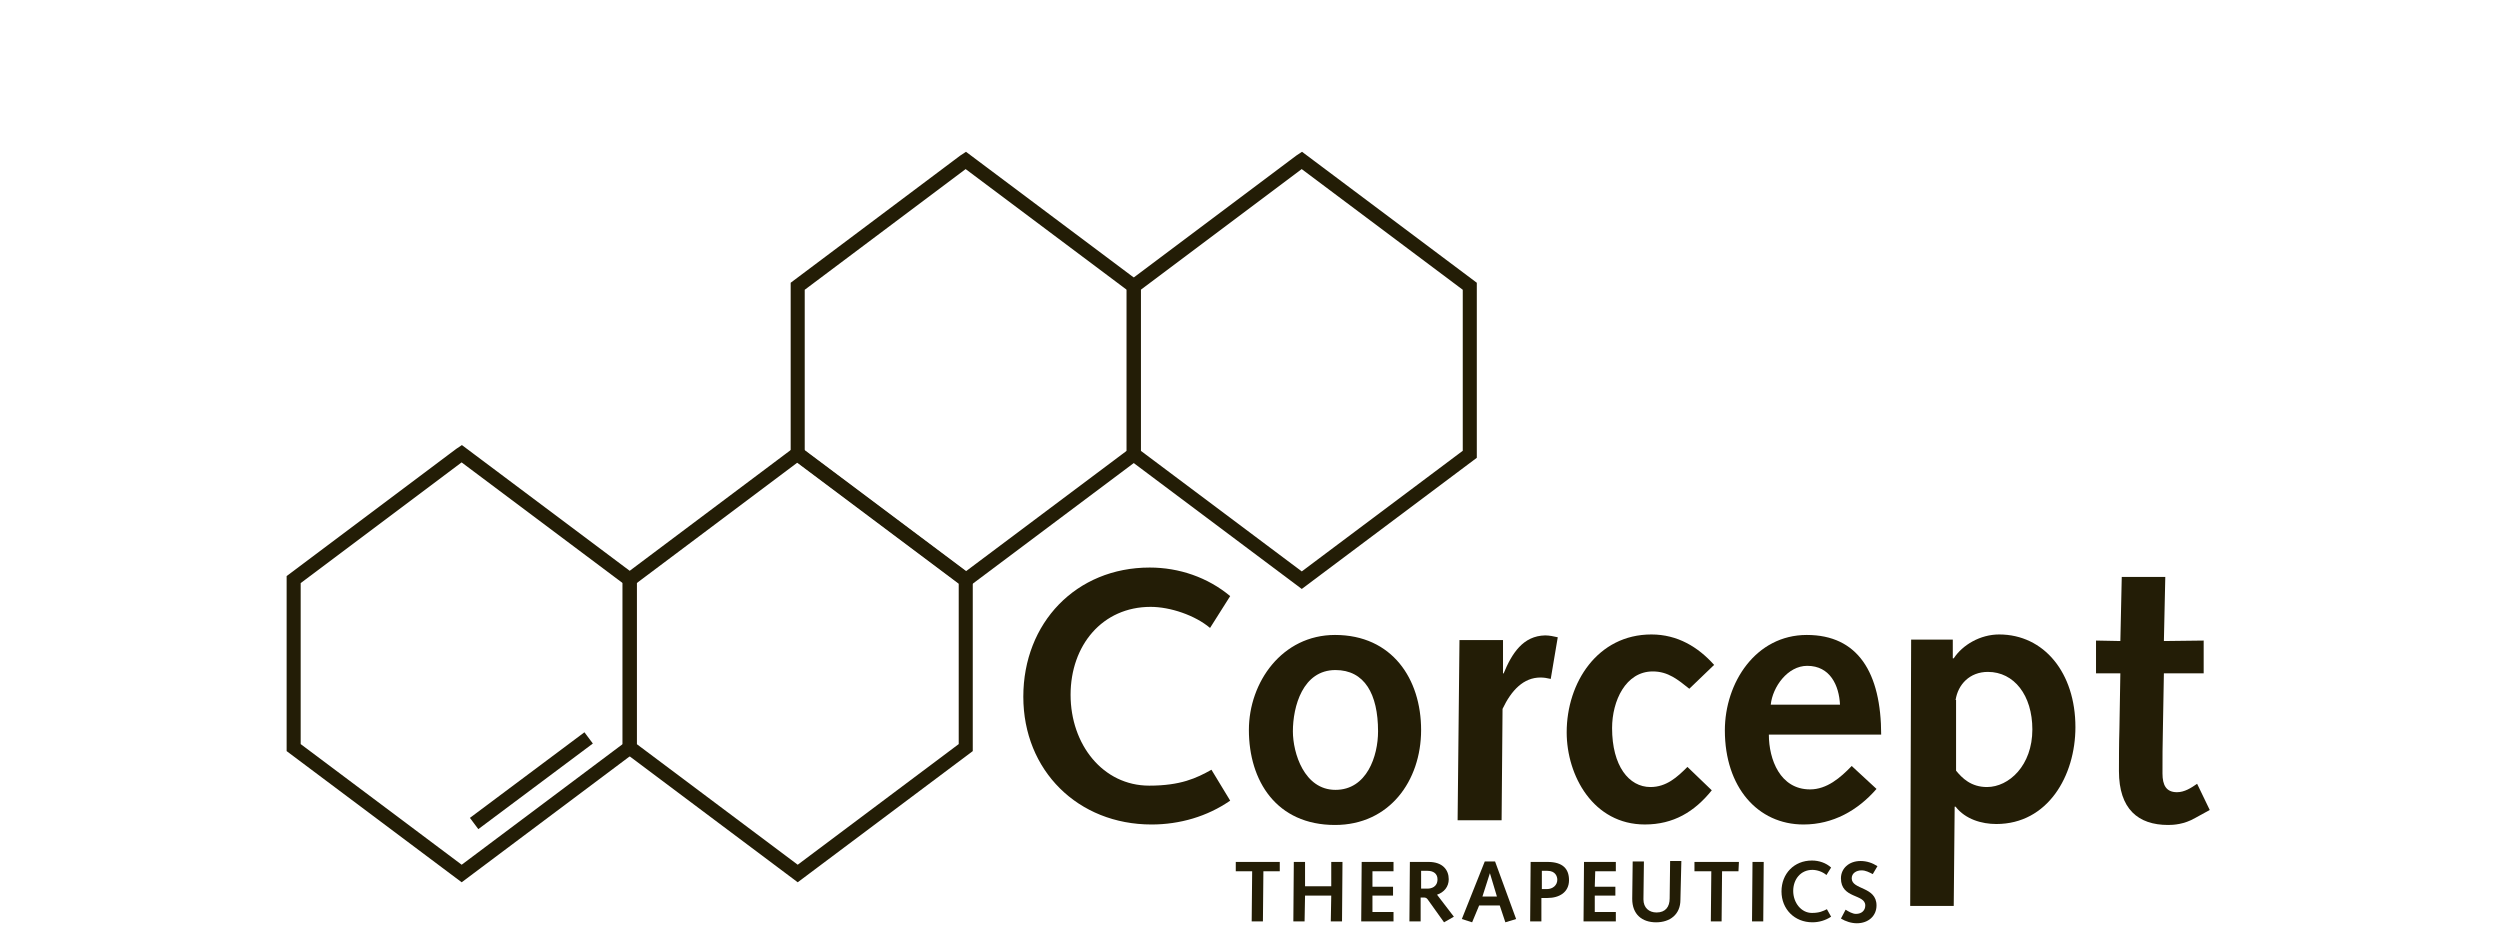 <svg width="162" height="61" viewBox="0 0 162 61" fill="none" xmlns="http://www.w3.org/2000/svg">
<path fill-rule="evenodd" clip-rule="evenodd" d="M29.826 29.459L19.029 37.557V48.444L29.917 56.603L40.805 48.444V37.557L29.917 29.398L29.826 29.459Z" stroke="#231D06" stroke-width="0.91" stroke-miterlimit="10"/>
<path fill-rule="evenodd" clip-rule="evenodd" d="M84.264 10.452L73.467 18.55V29.438L84.355 37.596L95.242 29.438V18.55L84.355 10.392L84.264 10.452Z" stroke="#231D06" stroke-width="0.91" stroke-miterlimit="10"/>
<path fill-rule="evenodd" clip-rule="evenodd" d="M81.14 56.46H80.078V55.853H82.929V56.46H81.868L81.837 59.705H81.109L81.14 56.46Z" fill="#231D06"/>
<path fill-rule="evenodd" clip-rule="evenodd" d="M83.839 55.853H84.567V57.431H86.265V55.853H86.993L86.963 59.705H86.235L86.265 58.037H84.567L84.537 59.705H83.809L83.839 55.853Z" fill="#231D06"/>
<path fill-rule="evenodd" clip-rule="evenodd" d="M88.237 55.853H90.3V56.46H88.935V57.461H90.269V58.037H88.935V59.099H90.3V59.705H88.207L88.237 55.853Z" fill="#231D06"/>
<path fill-rule="evenodd" clip-rule="evenodd" d="M92.088 57.582V56.43H92.513C92.877 56.43 93.15 56.612 93.15 56.976C93.15 57.491 92.725 57.582 92.513 57.582H92.088ZM91.33 59.705H92.058V58.158H92.27C92.361 58.158 92.452 58.189 92.513 58.28L93.574 59.766L94.211 59.402L93.119 57.977C93.574 57.825 93.878 57.461 93.878 56.976C93.878 56.369 93.483 55.853 92.573 55.853H91.36L91.33 59.705Z" fill="#231D06"/>
<path fill-rule="evenodd" clip-rule="evenodd" d="M97.001 58.097H96.061L96.546 56.581L97.001 58.097ZM95.849 58.673H97.183L97.547 59.765L98.245 59.553L96.88 55.822H96.213L94.727 59.553L95.394 59.765L95.849 58.673Z" fill="#231D06"/>
<path fill-rule="evenodd" clip-rule="evenodd" d="M99.912 57.612V56.43H100.276C100.792 56.43 100.913 56.794 100.913 57.006C100.913 57.37 100.61 57.612 100.246 57.612H99.912ZM99.154 59.705H99.882V58.189H100.276C101.035 58.189 101.672 57.825 101.672 57.036C101.672 56.308 101.277 55.853 100.276 55.853H99.185L99.154 59.705Z" fill="#231D06"/>
<path fill-rule="evenodd" clip-rule="evenodd" d="M102.644 55.853H104.706V56.46H103.371L103.341 57.461H104.676V58.037H103.341V59.099H104.706V59.705H102.613L102.644 55.853Z" fill="#231D06"/>
<path fill-rule="evenodd" clip-rule="evenodd" d="M108.891 58.31C108.891 59.25 108.224 59.766 107.314 59.766C106.404 59.766 105.768 59.25 105.768 58.249C105.768 57.431 105.798 56.642 105.798 55.823H106.526C106.526 56.642 106.495 57.461 106.495 58.28C106.495 58.826 106.859 59.129 107.345 59.129C107.921 59.129 108.194 58.765 108.194 58.219L108.224 55.793H108.952L108.891 58.31Z" fill="#231D06"/>
<path fill-rule="evenodd" clip-rule="evenodd" d="M110.893 56.46H109.801V55.853H112.682L112.652 56.46H111.59L111.56 59.705H110.862L110.893 56.46Z" fill="#231D06"/>
<path fill-rule="evenodd" clip-rule="evenodd" d="M113.562 55.853H114.289L114.259 59.705H113.531L113.562 55.853Z" fill="#231D06"/>
<path fill-rule="evenodd" clip-rule="evenodd" d="M118.656 59.401C118.292 59.644 117.868 59.765 117.443 59.765C116.291 59.765 115.441 58.916 115.441 57.763C115.441 56.611 116.26 55.762 117.413 55.762C117.868 55.762 118.323 55.913 118.656 56.217L118.353 56.702C118.11 56.49 117.746 56.368 117.443 56.368C116.685 56.368 116.2 56.975 116.2 57.733C116.2 58.491 116.715 59.158 117.413 59.158C117.898 59.158 118.141 59.037 118.383 58.916L118.656 59.401Z" fill="#231D06"/>
<path fill-rule="evenodd" clip-rule="evenodd" d="M119.596 58.947C119.778 59.068 120.051 59.22 120.263 59.22C120.658 59.22 120.87 58.977 120.87 58.674C120.87 57.916 119.293 58.249 119.293 56.915C119.293 56.278 119.809 55.793 120.567 55.793C120.961 55.793 121.325 55.914 121.659 56.127L121.355 56.642C121.113 56.521 120.9 56.4 120.627 56.4C120.294 56.4 119.991 56.581 119.991 56.915C119.991 57.673 121.598 57.431 121.598 58.674C121.598 59.341 121.082 59.827 120.324 59.827C119.96 59.827 119.596 59.705 119.293 59.523L119.596 58.947Z" fill="#231D06"/>
<path fill-rule="evenodd" clip-rule="evenodd" d="M79.716 51.881C78.229 52.912 76.44 53.427 74.62 53.427C69.859 53.427 66.311 49.94 66.311 45.148C66.311 40.356 69.738 36.777 74.499 36.777C76.41 36.777 78.26 37.414 79.716 38.627L78.411 40.69C77.441 39.871 75.834 39.325 74.56 39.325C71.436 39.325 69.374 41.812 69.374 45.027C69.374 48.241 71.466 50.91 74.469 50.91C76.501 50.91 77.532 50.425 78.502 49.879L79.716 51.881Z" fill="#231D06"/>
<path fill-rule="evenodd" clip-rule="evenodd" d="M83.779 47.392C83.779 45.785 84.415 43.419 86.538 43.419C88.419 43.419 89.298 44.966 89.298 47.392C89.298 48.999 88.57 51.183 86.538 51.183C84.506 51.183 83.779 48.787 83.779 47.392ZM80.928 47.301C80.928 50.607 82.717 53.458 86.508 53.458C90.026 53.458 92.088 50.607 92.088 47.301C92.088 43.995 90.208 41.145 86.508 41.145C83.081 41.145 80.928 44.208 80.928 47.301Z" fill="#231D06"/>
<path fill-rule="evenodd" clip-rule="evenodd" d="M94.574 41.477H97.395V43.6L97.425 43.661C97.971 42.326 98.699 41.204 100.124 41.174C100.397 41.174 100.67 41.234 100.943 41.295L100.488 43.994C100.246 43.934 100.033 43.903 99.821 43.903C98.729 43.903 97.941 44.722 97.365 45.935L97.304 53.153H94.453L94.574 41.477Z" fill="#231D06"/>
<path fill-rule="evenodd" clip-rule="evenodd" d="M110.923 51.212C109.801 52.608 108.436 53.426 106.586 53.426C103.25 53.426 101.521 50.272 101.521 47.452C101.521 44.237 103.523 41.113 107.011 41.113C108.709 41.113 110.044 41.932 111.075 43.085L109.467 44.631C108.74 44.055 108.103 43.509 107.102 43.509C105.343 43.509 104.463 45.42 104.463 47.179C104.463 49.635 105.555 51 106.95 51C107.981 51 108.679 50.363 109.346 49.696L110.923 51.212Z" fill="#231D06"/>
<path fill-rule="evenodd" clip-rule="evenodd" d="M114.744 45.663C114.865 44.511 115.835 43.146 117.109 43.146C118.595 43.146 119.172 44.42 119.232 45.663H114.744ZM121.901 47.635C121.901 43.571 120.385 41.145 117.079 41.145C113.773 41.145 111.771 44.238 111.771 47.331C111.771 51.001 113.894 53.427 116.867 53.427C118.777 53.427 120.385 52.517 121.598 51.122L119.99 49.636C119.262 50.395 118.383 51.153 117.291 51.153C115.35 51.153 114.622 49.212 114.622 47.604H121.901V47.635Z" fill="#231D06"/>
<path fill-rule="evenodd" clip-rule="evenodd" d="M126.723 45.359C126.875 44.358 127.633 43.539 128.816 43.539C130.514 43.539 131.697 45.056 131.697 47.27C131.697 49.605 130.18 51 128.755 51C127.724 51 127.148 50.424 126.753 49.939V45.359H126.723ZM123.781 58.703H126.602L126.662 52.274H126.723C127.36 53.093 128.421 53.396 129.362 53.396C132.698 53.396 134.487 50.272 134.487 47.118C134.487 43.6 132.455 41.113 129.544 41.113C128.33 41.113 127.178 41.781 126.602 42.66H126.541V41.447H123.842L123.781 58.703Z" fill="#231D06"/>
<path fill-rule="evenodd" clip-rule="evenodd" d="M143.192 52.487L142.252 53.003C141.524 53.427 140.826 53.458 140.493 53.458C138.552 53.458 137.308 52.426 137.308 49.97C137.308 49.424 137.308 48.181 137.339 47.18L137.399 43.631H135.822V41.508L137.399 41.539L137.49 37.384H140.311L140.22 41.539L142.798 41.508V43.631H140.22L140.159 47.058C140.129 48.211 140.129 49.272 140.129 50.121C140.129 50.88 140.371 51.335 141.069 51.335C141.554 51.335 141.979 51.062 142.373 50.789L143.192 52.487Z" fill="#231D06"/>
<path fill-rule="evenodd" clip-rule="evenodd" d="M51.601 29.459L40.805 37.557V48.444L51.692 56.603L62.58 48.444V37.557L51.692 29.398L51.601 29.459Z" stroke="#231D06" stroke-width="0.91" stroke-miterlimit="10"/>
<path fill-rule="evenodd" clip-rule="evenodd" d="M62.488 10.452L51.691 18.55V29.438L62.579 37.596L73.467 29.438V18.55L62.579 10.392L62.488 10.452Z" stroke="#231D06" stroke-width="0.91" stroke-miterlimit="10"/>
<path d="M30.723 53.363L38.144 47.816" stroke="#231D06" stroke-width="0.91" stroke-miterlimit="10"/>
</svg>
